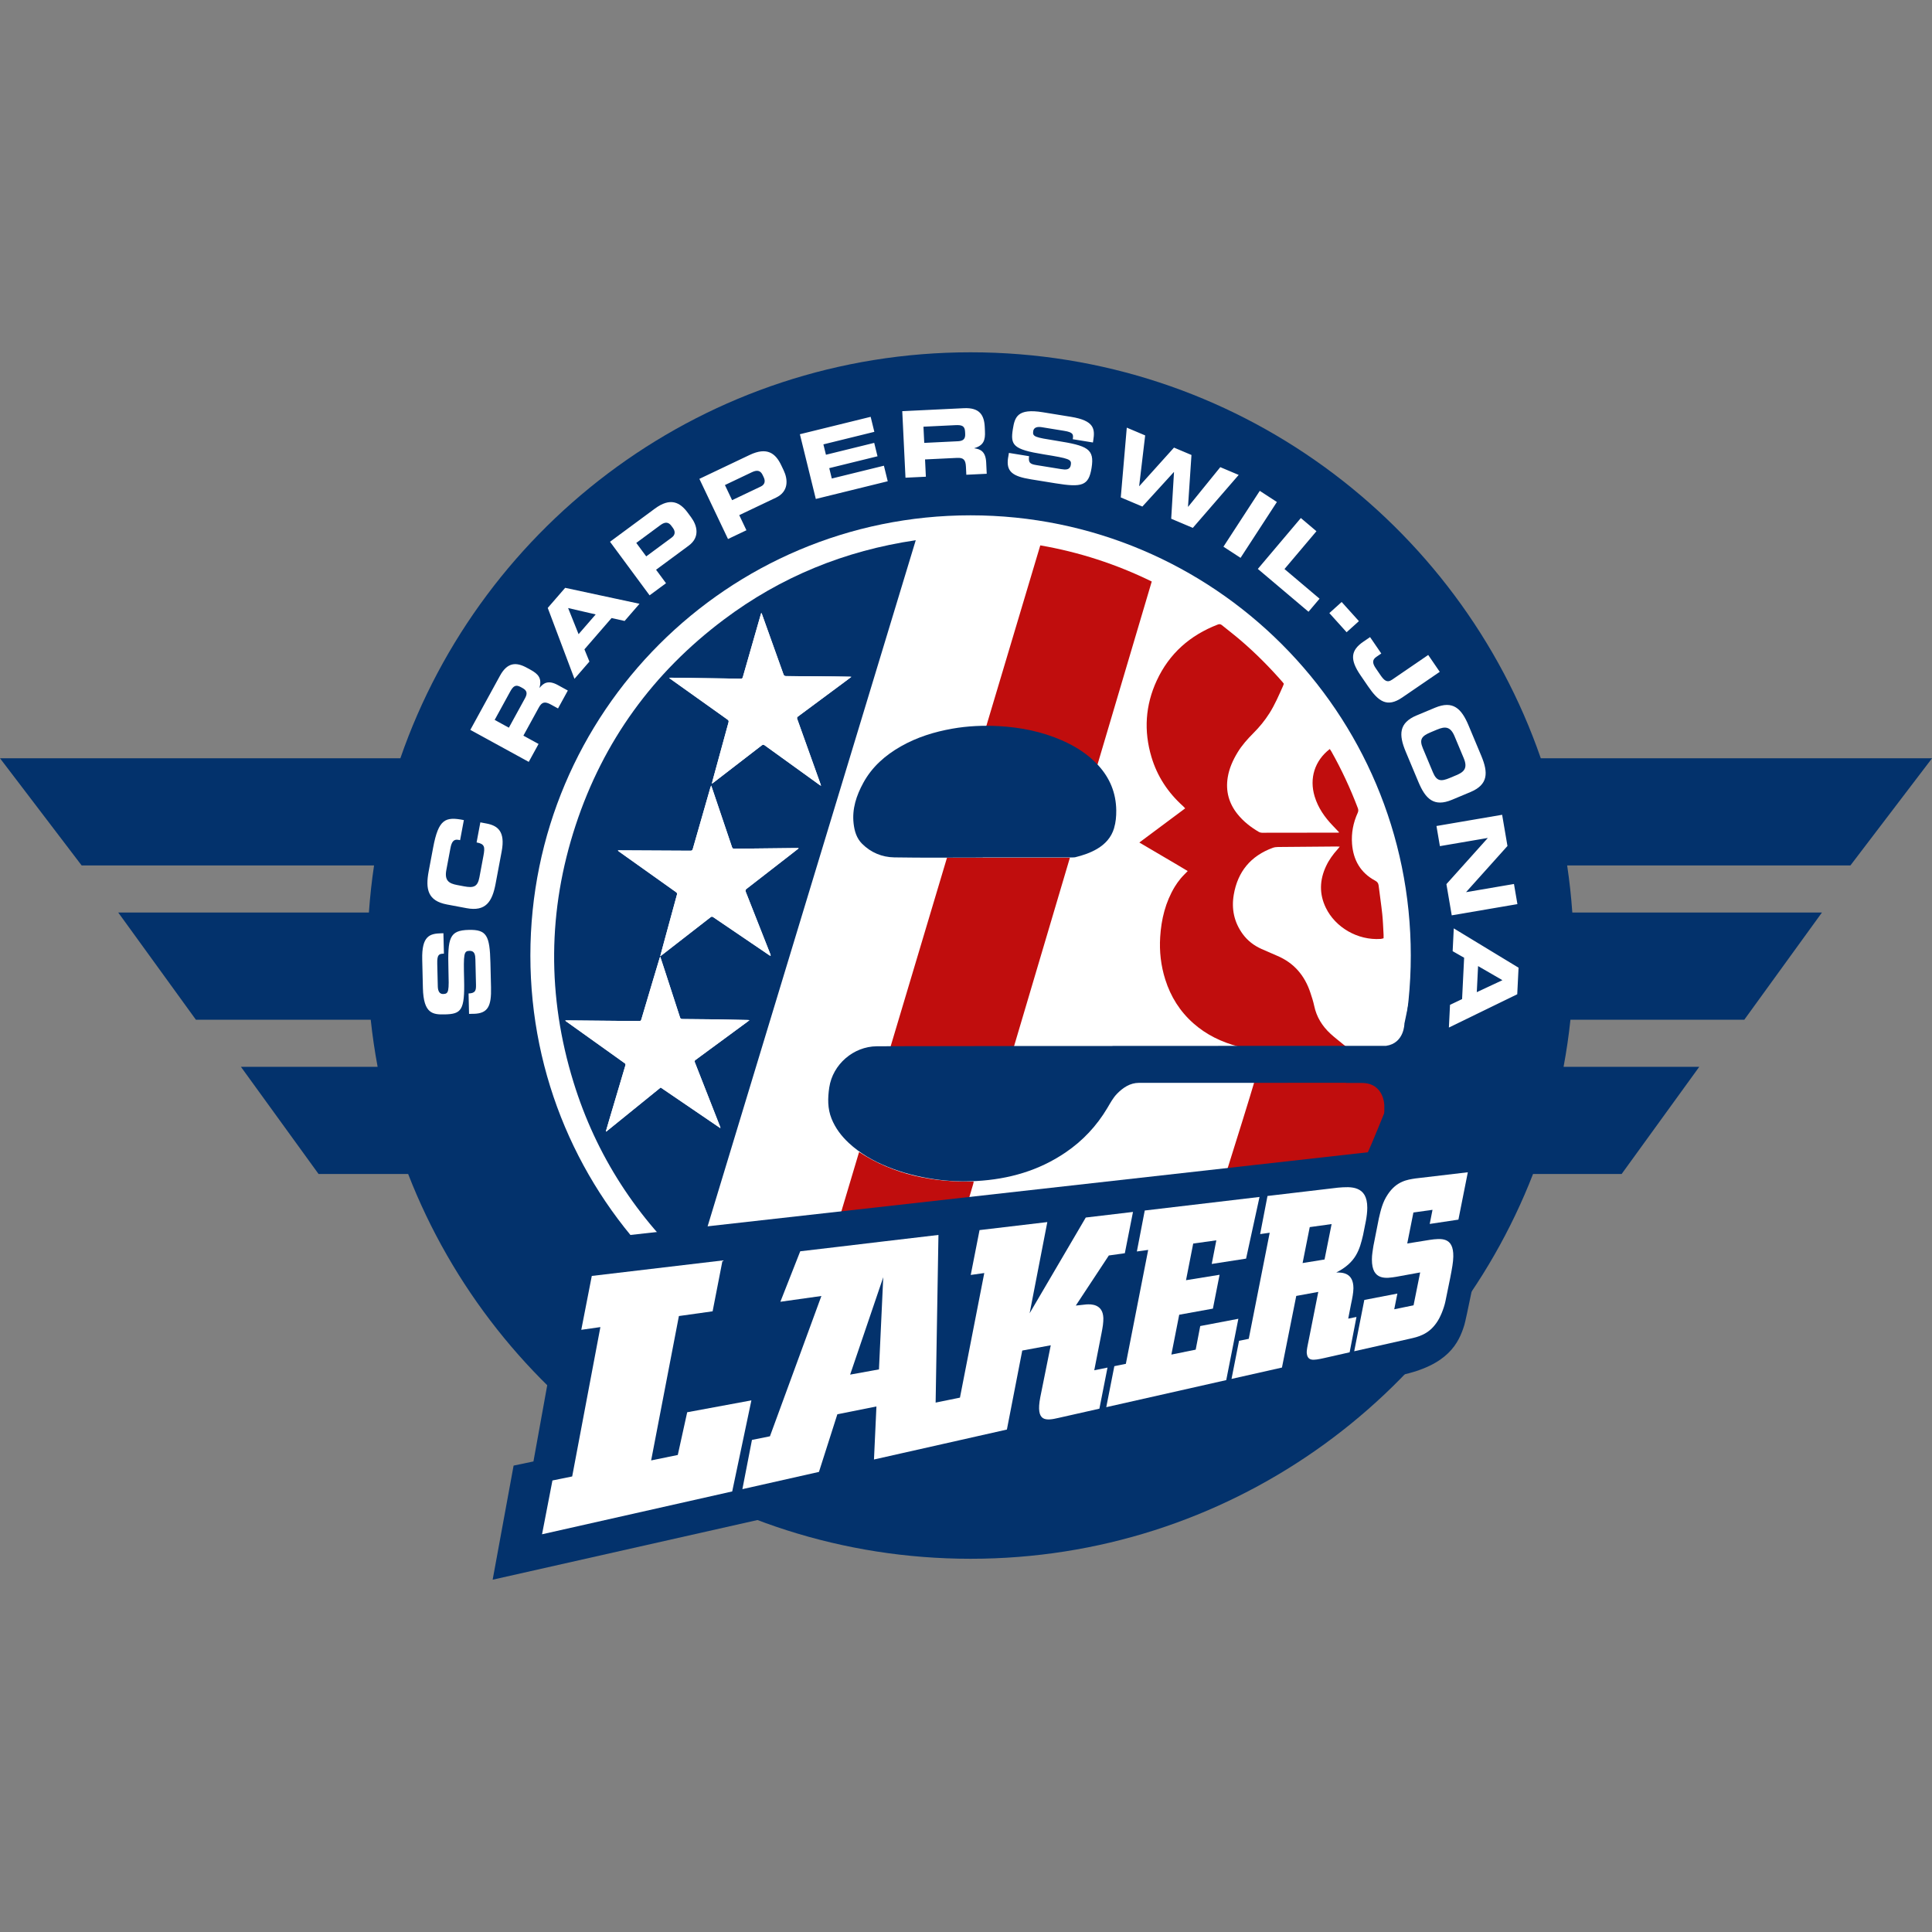 <?xml version="1.0" encoding="UTF-8"?>
<svg xmlns="http://www.w3.org/2000/svg" id="Calque_1" data-name="Calque 1" viewBox="0 0 1000 1000">
  <rect x="0" y="0" width="1000" height="1000" fill="#808080" stroke="none"/>
  <defs>
    <style>
      .cls-1 {
        fill: #fff;
      }

      .cls-2 {
        fill: #03326c;
      }

      .cls-3 {
        fill: #c00d0d;
      }
    </style>
  </defs>
  <path class="cls-2" d="M797.51,392.47c-42.31-122.29-158.46-210.12-295.14-210.12s-252.83,87.83-295.14,210.12H0l42.25,55.47h151.36c-1.2,8.03-2.09,16.17-2.67,24.39H61.21l40.18,55.47h90.5c.87,8.23,2.07,16.36,3.57,24.39h-70.75l40.18,55.47h46.37c45.3,116.55,158.56,199.16,291.12,199.16s245.82-82.62,291.12-199.16h45.85l40.18-55.47h-70.23c1.5-8.03,2.69-16.16,3.56-24.39h89.99l40.18-55.47h-129.2c-.58-8.22-1.47-16.36-2.67-24.39h146.62l42.25-55.47h-202.49Z"></path>
  <path class="cls-1" d="M502.37,722.43c125.84,0,227.85-102.01,227.85-227.85s-102.01-227.85-227.85-227.85-227.85,102.01-227.85,227.85,102.01,227.85,227.85,227.85h0Z"></path>
  <path class="cls-2" d="M319.93,440.14c-.02.07-.05.15-.07.22.34.25.67.51,1.01.75,9.67,6.89,19.34,13.78,29.02,20.65.52.37.66.69.48,1.34-2.3,8.35-4.56,16.71-6.83,25.06-.59,2.18-1.18,4.36-1.82,6.75.36-.23.55-.33.72-.46,8.43-6.55,16.87-13.09,25.29-19.65.54-.42.88-.46,1.46-.06,9.59,6.54,19.21,13.06,28.82,19.57.26.18.54.33.82.5.07-.39,0-.66-.1-.91-4.23-10.75-8.45-21.5-12.71-32.23-.3-.74-.22-1.14.42-1.63,7.59-5.86,15.16-11.76,22.73-17.64,1.39-1.08,2.76-2.16,4.14-3.24-.02-.07-.04-.14-.06-.21-.64,0-1.28,0-1.92,0-10.4.11-20.81.22-31.21.35-.71,0-1.03-.18-1.26-.88-3.4-10.13-6.83-20.25-10.25-30.37-.14-.41-.29-.82-.52-1.46-.19.5-.32.78-.41,1.06-3.04,10.59-6.09,21.18-9.11,31.77-.2.69-.49.91-1.22.91-12.15-.08-24.3-.14-36.44-.19-.33,0-.67,0-1,0h0ZM394.16,317.34c-.06.01-.13.02-.19.03-.14.46-.28.92-.41,1.38-3.04,10.59-6.08,21.18-9.1,31.77-.17.59-.44.8-1.07.78-2.8-.08-5.6-.11-8.4-.15-9.2-.13-18.4-.25-27.6-.38-.3,0-.59.03-1.09.06.41.33.64.53.89.7,9.78,6.98,19.56,13.96,29.35,20.91.6.42.71.78.53,1.46-2.68,9.74-5.34,19.49-8,29.24-.21.75-.39,1.51-.64,2.52.49-.34.77-.52,1.03-.73,8.28-6.37,16.56-12.75,24.82-19.14.59-.46.98-.41,1.54,0,9.41,6.81,18.84,13.6,28.26,20.39.21.15.45.28.9.55-.19-.58-.28-.89-.39-1.2-3.97-11.14-7.95-22.28-11.95-33.4-.22-.61-.09-.91.39-1.27,8.1-5.99,16.19-12,24.28-18.01,1.06-.79,2.12-1.59,3.35-2.52-.45-.04-.66-.08-.88-.08-2.66-.04-5.31-.09-7.97-.12-8.32-.08-16.63-.15-24.95-.19-.75,0-1.09-.23-1.34-.94-3.65-10.26-7.33-20.5-11-30.75-.11-.31-.24-.61-.37-.92h0ZM341.97,562.89c10.28,7,20.52,13.98,30.76,20.95.06-.05.12-.1.18-.15-.14-.39-.28-.77-.43-1.16-4.26-10.86-8.51-21.71-12.78-32.57-.22-.55-.28-.92.31-1.35,8.98-6.57,17.94-13.18,26.9-19.78.3-.22.58-.47,1.01-.81-.39-.04-.55-.07-.72-.08-5.31-.11-10.63-.24-15.94-.32-6.03-.09-12.06-.14-18.09-.18-.69,0-.99-.23-1.2-.88-2.5-7.76-5.03-15.51-7.56-23.26-.87-2.67-1.75-5.33-2.69-8.2-.16.45-.27.71-.35.97-1.14,3.78-2.27,7.56-3.4,11.34-2.01,6.75-4.03,13.5-6.02,20.25-.19.63-.47.84-1.13.82-2.09-.06-4.17-.03-6.26-.05-10.46-.1-20.92-.2-31.38-.29-.17,0-.35.06-.66.12.37.28.61.47.87.65,9.96,7.12,19.91,14.25,29.88,21.35.48.34.59.63.43,1.18-2.84,9.52-5.66,19.05-8.48,28.58-.54,1.84-1.08,3.69-1.61,5.53.06.05.12.1.19.15,9.37-7.59,18.73-15.18,28.17-22.82h0ZM359.35,657.49c-29.65-26.98-50.76-59.28-62.52-97.42-13.67-44.35-13.39-88.79,1.12-132.91,14.31-43.51,40.1-78.97,76.69-106.45,29.48-22.15,62.63-35.68,99.35-41.09-38.22,126-76.4,251.84-114.63,377.87h0Z"></path>
  <path class="cls-1" d="M341.97,562.89c-9.43,7.64-18.8,15.23-28.17,22.82-.06-.05-.12-.1-.19-.15.54-1.84,1.07-3.69,1.61-5.53,2.82-9.53,5.64-19.06,8.48-28.58.16-.55.06-.84-.43-1.18-9.97-7.1-19.93-14.23-29.88-21.35-.25-.18-.5-.37-.87-.65.31-.06.49-.13.66-.12,10.46.09,20.92.19,31.38.29,2.09.02,4.17,0,6.26.05.66.02.95-.19,1.13-.82,1.99-6.76,4-13.5,6.02-20.25,1.13-3.78,2.26-7.56,3.4-11.34.08-.26.19-.52.35-.97.94,2.87,1.82,5.54,2.69,8.2,2.52,7.75,5.05,15.5,7.56,23.26.21.65.51.87,1.2.88,6.03.03,12.06.09,18.09.18,5.31.08,10.63.21,15.94.32.17,0,.33.03.72.08-.43.34-.71.59-1.01.81-8.96,6.6-17.92,13.21-26.9,19.78-.59.43-.53.8-.31,1.35,4.27,10.85,8.52,21.71,12.78,32.57.15.38.28.77.43,1.16-.06.05-.12.1-.18.15-10.24-6.97-20.48-13.95-30.76-20.95h0Z"></path>
  <path class="cls-1" d="M394.16,317.34c.12.31.26.61.37.92,3.67,10.25,7.35,20.5,11,30.75.25.71.59.93,1.34.94,8.32.04,16.63.12,24.95.19,2.66.02,5.32.07,7.97.12.21,0,.43.04.88.08-1.23.93-2.29,1.73-3.35,2.52-8.09,6.01-16.18,12.01-24.28,18.01-.48.35-.61.65-.39,1.27,4,11.13,7.98,22.27,11.95,33.4.11.31.2.63.39,1.2-.46-.28-.69-.4-.9-.55-9.42-6.79-18.85-13.58-28.26-20.39-.57-.41-.95-.46-1.54,0-8.26,6.4-16.54,12.77-24.82,19.14-.26.2-.54.38-1.03.73.25-1,.43-1.76.64-2.52,2.66-9.75,5.31-19.5,8-29.24.19-.68.07-1.04-.53-1.46-9.8-6.95-19.57-13.94-29.35-20.91-.25-.18-.48-.38-.89-.7.49-.03.79-.06,1.09-.06,9.2.12,18.4.25,27.6.38,2.8.04,5.6.07,8.4.15.63.02.9-.19,1.07-.78,3.02-10.59,6.06-21.18,9.1-31.77.13-.46.28-.92.41-1.38.06,0,.12-.02.19-.03h0Z"></path>
  <path class="cls-1" d="M319.93,440.14c.33,0,.67,0,1,0,12.15.06,24.3.11,36.44.19.73,0,1.02-.21,1.22-.91,3.02-10.6,6.06-21.18,9.11-31.77.08-.28.21-.56.41-1.06.23.64.38,1.04.52,1.46,3.42,10.12,6.85,20.24,10.25,30.37.23.7.55.89,1.26.88,10.4-.13,20.81-.24,31.21-.35.64,0,1.28,0,1.92,0,.02.07.04.14.06.21-1.38,1.08-2.76,2.16-4.14,3.24-7.57,5.89-15.14,11.78-22.73,17.64-.64.49-.71.89-.42,1.63,4.26,10.73,8.48,21.48,12.71,32.23.1.25.17.52.1.91-.27-.16-.56-.32-.82-.5-9.61-6.52-19.23-13.03-28.82-19.57-.58-.4-.92-.36-1.46.06-8.42,6.57-16.86,13.11-25.29,19.65-.17.13-.36.23-.72.46.64-2.39,1.23-4.57,1.82-6.75,2.27-8.36,4.53-16.71,6.83-25.06.18-.65.04-.96-.48-1.34-9.68-6.87-19.35-13.76-29.02-20.65-.34-.24-.67-.5-1.01-.75.02-.07.05-.15.07-.22h0Z"></path>
  <path class="cls-3" d="M622.38,646.1c-2.91,9.77-5.74,19.57-8.59,29.35-.19.66-.36,1.32-.58,2.12.37-.12.49-.15.58-.2.29-.17.58-.34.87-.52,18.49-11.47,55.13-24.34,69.4-40.76,15.74-18.11,23.71-38.51,32.74-60.76,1.02-2.52.13-5.88-.26-8.45-.74-4.81-4.43-7.72-9.28-7.5-1.52.07-44.14.37-56.55.49-.44,0-.89.05-1.46.09-4.63,15.9-26.43,84.68-26.86,86.13h0ZM503.99,611.55c-21.25.45-41.23-3.45-59.33-15.26-9.48,31.73-18.92,63.34-28.38,95.02.5.25.93.49,1.39.69,17.16,7.25,34.95,12.24,53.4,14.82,1.03.14,2.05.43,3.07.65h1.69c.16-.65.28-1.31.47-1.96,9.13-30.83,18.26-61.67,27.38-92.5.14-.46.2-.94.31-1.46h0ZM553.78,443.96h-63.62c-9.75,32.62-19.48,65.2-29.26,97.93h63.86c9.68-32.68,19.33-65.23,29.02-97.93h0ZM567.85,396.45c9.45-31.87,18.85-63.6,28.29-95.46-18.42-9.01-37.55-15.22-57.69-18.71-9.36,31.34-18.67,62.51-28.01,93.75,3.5.24,6.76.44,10.01.68,6.77.5,13.39,1.8,19.87,3.78,8.7,2.67,16.82,6.49,23.78,12.49,1.23,1.06,2.39,2.21,3.75,3.47h0ZM716.14,485.66c0-.66.03-1.22,0-1.78-.21-3.6-.31-7.21-.69-10.79-.52-4.92-1.28-9.82-1.87-14.74-.15-1.24-.69-1.93-1.81-2.53-7.55-4.06-11.3-10.61-11.95-19-.43-5.6.6-11.01,2.94-16.13.38-.85.37-1.56.05-2.41-3.85-10.13-8.4-19.95-13.73-29.39-.23-.42-.52-.8-.79-1.2-7.81,6.05-10.68,15.14-7.83,24.56,1.77,5.86,5.17,10.72,9.36,15.09,1.09,1.13,2.16,2.27,3.37,3.54-.33.05-.55.1-.76.1-13.09.03-26.17.05-39.26.05-.53,0-1.13-.16-1.59-.43-4.17-2.44-7.94-5.37-10.99-9.15-4.53-5.62-6.28-11.99-5.11-19.14.76-4.64,2.65-8.82,5.06-12.81,2.26-3.75,5.16-6.97,8.23-10.05,3.12-3.12,5.9-6.51,8.27-10.25,2.82-4.45,4.88-9.27,7.02-14.06.18-.4.31-.82.46-1.23-.25-.33-.44-.61-.66-.86-6.65-7.61-13.76-14.78-21.42-21.37-3.24-2.8-6.66-5.39-9.98-8.1-.68-.55-1.3-.64-2.16-.31-14.33,5.53-25.09,14.98-31.57,28.98-5.92,12.79-6.77,26.05-2.74,39.56,2.99,10.03,8.56,18.45,16.34,25.43.36.32.67.7,1.11,1.17-7.92,5.9-15.72,11.71-23.72,17.67,4.35,2.56,8.47,4.97,12.58,7.4,4.15,2.46,8.33,4.85,12.46,7.37-1.33,1.4-2.57,2.55-3.64,3.85-1.11,1.34-2.15,2.76-3.05,4.25-4.83,8-6.98,16.81-7.56,26.04-.47,7.49.37,14.86,2.64,22.03,2.8,8.85,7.56,16.46,14.53,22.63,6.72,5.96,14.59,9.72,23.21,12.02.53.14,1.11.17,1.67.17,17.54,0,35.08,0,52.63,0,.41,0,.83-.06,1.54-.11-.69-.55-1.12-.88-1.55-1.23-2.17-1.8-4.42-3.51-6.49-5.41-4.3-3.95-7.26-8.7-8.47-14.5-.48-2.31-1.24-4.57-1.98-6.81-2.93-8.88-8.49-15.41-17.22-19.09-2.7-1.14-5.39-2.31-8.06-3.51-3.88-1.74-7.18-4.25-9.7-7.69-4.48-6.11-5.92-12.99-4.67-20.36,2.03-11.96,8.78-20.13,20.22-24.31.83-.3,1.76-.41,2.64-.42,10.15-.11,20.31-.18,30.46-.26.43,0,.85.05,1.55.08-.47.57-.76.96-1.08,1.31-2.39,2.66-4.48,5.51-6,8.76-3.36,7.15-3.62,14.35-.15,21.53,4.91,10.15,16.44,17.01,28.46,16.16.48-.03.95-.22,1.48-.35h0Z"></path>
  <path class="cls-2" d="M576.64,428.63c.91-3.01,1.16-6.11,1.13-9.2-.11-9.01-3.32-16.82-9.44-23.43-5.26-5.68-11.66-9.72-18.7-12.8-10.35-4.53-21.24-6.71-32.46-7.35-8.12-.46-16.22-.11-24.26,1.31-9.33,1.65-18.27,4.42-26.55,9.12-8.15,4.62-15,10.63-19.53,18.94-3.55,6.52-5.87,13.4-5.01,21.02.45,3.96,1.54,7.66,4.44,10.54,4.57,4.54,10.31,6.89,16.58,7,15.28.26,30.56.09,45.84.09v-.07c15.4,0,30.79,0,46.19,0,.56,0,1.14.03,1.68-.1,3.95-.98,7.8-2.25,11.32-4.33,4.23-2.5,7.33-5.93,8.78-10.72h0ZM735.68,541.32v-22.01h-6.57l-2.19,10.5s0,10.14-9.47,11.51c-48,.01-111.35.03-134,.04-2.54,0-5.08,0-7.62,0v.06c-16.25,0-32.49-.01-48.74,0-20.64.02-41.29.06-61.93.09-3.78,0-7.56.01-11.34.04-12.08.1-22.78,9.35-24.59,21.31-.82,5.46-.93,10.89,1.18,16.15,1.97,4.91,5.08,9.01,8.93,12.59,5.86,5.45,12.71,9.31,20.07,12.32,7.81,3.19,15.93,5.21,24.28,6.43,7.23,1.06,14.49,1.35,21.76.94,16.63-.93,32.2-5.33,46.1-14.79,8.91-6.05,16.1-13.74,21.61-22.99,1.53-2.56,2.91-5.22,5.02-7.39,1.51-1.55,3.14-2.91,5.03-3.96,1.96-1.08,4.04-1.67,6.3-1.68,2.61-.02,57.59-.02,107.17-.02v.08h8.17c11.67,0,11.67,11.67,11.67,11.67v10.5s43.08-41.4,19.13-41.4h0Z"></path>
  <path class="cls-1" d="M777.66,507.34l-13.28,6.21.67-13.51,12.61,7.3h0ZM752.47,480.53l-.58,11.8,5.94,3.39-1.06,21.41-6.25,2.98-.58,11.75,35.38-17.23.68-13.75-33.52-20.35h0ZM743.51,427.53l1.78,10.43,24.7-4.22.02.09-21.35,23.8,2.76,16.15,33.99-5.81-1.78-10.42-24.7,4.22-.02-.09,21.35-23.8-2.76-16.15-33.99,5.81h0ZM743.93,377.6c3.95-1.65,6.78-1.7,8.93,3.44l4.78,11.42c2.15,5.14.14,7.12-3.82,8.77l-3.43,1.44c-4.61,1.93-6.78,1.7-8.71-2.91l-5.22-12.48c-1.93-4.61-.58-6.32,4.04-8.25l3.43-1.44h0ZM733.27,370.28c-9.32,3.9-9.32,10.05-5.65,18.84l6.55,15.64c3.68,8.79,8.06,13.1,17.38,9.2l9.49-3.97c9.32-3.9,9.32-10.05,5.65-18.83l-6.55-15.64c-3.68-8.79-8.06-13.1-17.38-9.2l-9.49,3.97h0ZM705.72,332.1c-6.65,4.54-7.12,9.25-1.52,17.43l3.9,5.7c5.4,7.9,9.87,11.14,17.69,5.79l19.42-13.28-5.97-8.73-18.71,12.8c-2.64,1.8-4.15.35-6.11-2.52l-2.37-3.46c-1.85-2.71-1.74-4.41.38-5.86l2.52-1.72-5.81-8.49-3.42,2.34h0ZM688.07,317.33l8.93,9.91,6.37-5.74-8.93-9.91-6.37,5.74h0ZM651.05,294.47l26.23,22.17,5.72-6.76-18.15-15.35,16.54-19.57-8.07-6.83-22.27,26.34h0ZM633.25,282.97l8.86,5.77,18.81-28.91-8.86-5.77-18.81,28.91h0ZM580.1,257.46l11.19,4.73,16.28-17.84.09.04-1.45,24.11,11.19,4.73,23.74-27.41-9.52-4.02-16.62,20.49-.09-.04,1.79-26.75-9.04-3.82-17.94,19.93-.09-.04,3.11-26.2-9.52-4.02-3.11,36.12h0ZM521.81,236.77c-1.2,7.38,2.32,9.79,11.82,11.33l12.65,2.05c13.87,2.25,17.22,1.25,18.71-7.92,1.61-9.92-1.99-11.52-18.22-14.1-11.2-1.77-12.45-2.07-11.97-5.03.3-1.83,2.03-2.37,4.38-1.99l11.57,1.88c4.8.78,4.91,1.86,4.51,4.35l10.44,1.69.17-1.08c.97-5.97.51-10.24-11.53-12.2l-14.58-2.37c-13.17-2.14-14.5,2.52-15.5,8.68-1.36,8.37.12,10.54,15.83,13.09,13.45,2.18,14.64,2.57,14.16,5.53-.43,2.63-2.72,2.5-4.93,2.14l-12.79-2.07c-3.01-.49-4.42-1.01-3.88-4.63l-10.44-1.69-.38,2.35h0ZM468.67,247.26l10.56-.51-.43-8.95,16.61-.8c3.28-.16,4.39.98,4.56,4.59l.2,4.14,10.56-.51-.28-5.85c-.27-5.66-2.96-6.92-6.12-7.33v-.09c4.79-1.38,5.71-4.14,5.48-8.75l-.1-2.19c-.3-6.19-2.68-10.12-10.82-9.73l-31.88,1.54,1.67,34.45h0ZM477.98,220.86l16.51-.8c3.33-.16,4.88.34,5.03,3.38l.06,1.14c.12,2.48-.87,3.67-3.73,3.81l-17.46.85-.41-8.37h0ZM422.26,258.26l37.23-9.16-1.98-8.05-26.97,6.63-1.32-5.37,24.98-6.14-1.71-6.94-24.98,6.15-1.32-5.37,26.37-6.49-1.91-7.77-36.63,9.01,8.24,33.49h0ZM375.22,251.06l14.02-6.67c2.88-1.37,4.49-.66,5.49,1.45l.57,1.2c.88,1.85.71,3.72-1.52,4.79l-14.84,7.06-3.72-7.83h0ZM376.8,279l9.55-4.54-3.72-7.83,18.97-9.02c6.75-3.21,6.24-9.51,4.03-14.15l-1.27-2.67c-2.91-6.11-7.27-9.62-16.34-5.31l-26.02,12.38,14.82,31.14h0ZM329.33,281.02l12.49-9.23c2.57-1.9,4.28-1.5,5.67.37l.79,1.07c1.22,1.65,1.41,3.52-.58,4.99l-13.22,9.76-5.15-6.97h0ZM336.22,308.15l8.51-6.28-5.15-6.97,16.9-12.48c6.02-4.44,4.31-10.52,1.25-14.66l-1.75-2.38c-4.02-5.44-8.97-8.06-17.06-2.09l-23.18,17.12,20.49,27.74h0ZM294.05,314.72l14.28,3.3-8.86,10.22-5.42-13.53h0ZM297.34,351.36l7.74-8.93-2.58-6.33,14.04-16.2,6.76,1.51,7.71-8.89-38.48-8.26-9.02,10.4,13.83,36.7h0ZM273.68,394.34l5.08-9.27-7.85-4.3,7.99-14.58c1.58-2.88,3.13-3.23,6.3-1.49l3.63,1.99,5.08-9.27-5.14-2.82c-4.97-2.72-7.44-1.09-9.45,1.39l-.08-.05c1.33-4.81-.55-7.03-4.6-9.25l-1.92-1.05c-5.43-2.97-10.04-3-13.95,4.15l-15.33,27.99,30.25,16.57h0ZM256.04,372.62l7.94-14.5c1.6-2.93,2.84-3.99,5.51-2.52l1,.55c2.17,1.19,2.67,2.66,1.3,5.17l-8.4,15.33-7.35-4.03h0ZM241.45,470.06c9.93,1.87,13.31-3.27,15.07-12.63l3.15-16.76c1.96-10.44-2.15-13.34-7.86-14.42l-3.18-.6-1.95,10.39c4.21.79,4.42,2.28,3.54,6.96l-2.08,11.1c-.92,4.92-2.99,5.59-7.91,4.67l-3.65-.69c-4.21-.79-6.59-2.3-5.56-7.78l2.13-11.33c.58-3.09,1.62-4.74,4.05-4.28l.94.18,1.95-10.39c-9.58-1.9-13.12-.58-15.9,14.22l-2.3,12.22c-1.76,9.36-.47,15.37,9.46,17.24l10.11,1.9h0ZM245.19,524.75c7.48-.18,9.19-4.08,8.96-13.7l-.31-12.81c-.34-14.05-1.94-17.15-11.22-16.93-10.05.24-10.96,4.08-10.51,20.5.32,11.33.26,12.62-2.75,12.69-1.86.04-2.71-1.55-2.76-3.94l-.28-11.72c-.12-4.86.92-5.17,3.45-5.23l-.26-10.57-1.1.03c-6.05.15-10.16,1.39-9.87,13.58l.35,14.76c.32,13.33,5.14,13.79,11.38,13.64,8.48-.2,10.34-2.06,9.95-17.97-.33-13.62-.17-14.86,2.83-14.93,2.67-.06,2.96,2.21,3.01,4.45l.31,12.95c.07,3.05-.18,4.53-3.84,4.67l.25,10.57,2.38-.06h0Z"></path>
  <path class="cls-2" d="M287.47,643.57l-11.94,63.41s3.86,2.94,9.18,1.92c-2.98,16.46-6.4,35.3-8.6,47.54l-10.27,2.15-10.84,59.06s465.67-104.94,469.91-105.83c24.69-5.2,30.17-16.73,33.02-25.96,1.81-5.87,19.69-97.26,19.69-97.26l-490.15,54.97h0Z"></path>
  <path class="cls-1" d="M685.58,651.91l3.66-18.33-11.32,1.57-3.7,18.61,11.36-1.85h0ZM697.84,682.52l4.27-.87-3.54,18.3-13.27,3c-1.43.32-2.69.58-3.78.72-1.1.16-2.01.18-2.76.02-.72-.17-1.32-.53-1.71-1.12-.41-.6-.64-1.47-.7-2.65,0-.31.03-.62.07-1.02.04-.39.1-.82.19-1.35.09-.52.2-1.13.36-1.86.14-.7.31-1.55.51-2.51l4.86-24.5-11.4,2.09-7.4,37.07-26.11,5.88,3.9-19.73,5.02-1.02,10.84-54.91-4.95.7,3.81-19.73,36.54-4.31c1.64-.14,3.42-.27,5.15-.24,1.73.05,3.43.28,4.91.91,1.47.62,2.75,1.62,3.65,3.18.89,1.57,1.41,3.71,1.4,6.61,0,.55-.03,1.11-.06,1.66-.04.56-.09,1.1-.15,1.68-.06.56-.14,1.11-.22,1.67-.07.57-.16,1.13-.28,1.7l-1.48,7.41c-.45,1.89-.9,3.73-1.48,5.49-.6,1.76-1.31,3.47-2.29,5.08-.98,1.62-2.22,3.17-3.86,4.62-1.63,1.46-3.67,2.86-6.24,4.15.75,0,1.68-.01,2.66.11.97.13,2,.38,2.93.89.91.5,1.74,1.27,2.34,2.43.59,1.14.96,2.68.96,4.74-.02.6-.06,1.23-.12,1.89-.07.65-.17,1.31-.27,2-.12.69-.24,1.39-.38,2.08-.16.71-.3,1.4-.44,2.1l-1.48,7.62h0Z"></path>
  <polygon class="cls-1" points="621.24 686.36 640.97 682.6 634.7 714.34 572.6 728.35 576.78 707.13 582.74 705.92 594.3 646.95 588.44 647.76 592.52 626.56 651.93 619.54 644.97 651.46 627.19 654.22 629.57 641.99 617.6 643.66 613.88 662.63 631.25 659.82 627.8 677.34 610.36 680.5 606.3 701.13 618.89 698.58 621.24 686.36 621.24 686.36 621.24 686.36"></polygon>
  <path class="cls-1" d="M454.95,708.8l2.22-47.71-17.14,50.41,14.92-2.7h0ZM566.4,709.25l6.84-1.39-4.19,21.27-21.2,4.78c-1.59.37-3.1.69-4.49.77-1.37.08-2.59-.07-3.55-.67-.94-.62-1.59-1.68-1.86-3.43-.26-1.73-.13-4.13.51-7.43l5.41-26.84-14.75,2.73-7.95,40.89-33.78,7.62-20.4,4.59-14.62,3.29,1.27-27.44-20.23,4.04-9.52,29.82-39.63,8.93,4.95-25.48,9.31-1.88,26.63-72.62-21.23,2.99,10.28-26.13,20.3-2.39,21.47-2.56,29.77-3.51-1.46,86.78,7.64-1.56,4.95-1.01,12.59-64.49-7.01.99,4.56-23.22,35.08-4.15-9.15,47.19,29.05-49.54,24.44-2.9-4.22,21.37-8.28,1.17-17.1,25.93,5.46-.6c.6-.03,1.45-.07,2.37,0,.92.1,1.92.29,2.86.73.93.44,1.8,1.1,2.46,2.14.65,1.02,1.05,2.4,1.12,4.26.01.54-.01,1.1-.05,1.69-.04.61-.11,1.22-.18,1.89-.1.66-.19,1.34-.32,2.04-.12.71-.26,1.43-.4,2.16l-3.77,19.21h0Z"></path>
  <polygon class="cls-1" points="355.69 730.98 388.92 724.83 378.99 771.96 280.56 794.14 285.94 766.29 296.16 764.21 310.76 686.9 300.87 688.31 306.31 660.42 373.98 652.41 368.85 678.73 351.4 681.18 337.03 755.91 350.82 753.09 355.69 730.98 355.69 730.98 355.69 730.98"></polygon>
  <path class="cls-1" d="M754.86,631.28l-14.84,2.23,1.45-7.31-9.89,1.39-3.19,16.04,11.63-1.87c1.45-.21,2.97-.42,4.41-.44,1.44-.02,2.8.11,3.97.6,1.17.49,2.15,1.32,2.82,2.67.68,1.36,1.05,3.23,1.01,5.79-.01.77-.06,1.53-.14,2.31-.07.77-.18,1.59-.32,2.46-.13.86-.28,1.78-.48,2.8-.18,1.01-.4,2.12-.63,3.35l-2.5,12.23c-.21,1-.48,2.03-.82,3.05-.33,1.03-.71,2.06-1.11,3.04-.41.98-.85,1.91-1.29,2.76-.45.84-.91,1.6-1.36,2.23-1.05,1.53-2.18,2.76-3.33,3.75-1.18.99-2.38,1.76-3.57,2.34-1.2.6-2.39,1.03-3.55,1.38-1.14.34-2.26.58-3.29.82l-28.9,6.51,5.23-26.56,17.11-3.3-1.62,8.13,10-2.05,3.42-17.02-12.46,2.27c-1.27.2-2.68.43-4.09.5-1.42.06-2.82-.04-4.08-.52-1.25-.47-2.34-1.32-3.13-2.74-.77-1.43-1.23-3.44-1.22-6.24,0-.6.03-1.19.07-1.79.05-.6.12-1.19.2-1.79.07-.59.16-1.18.26-1.78.08-.58.18-1.18.28-1.77l2.77-14.04c.24-1.06.49-2.13.76-3.19.26-1.06.57-2.11.92-3.17.35-1.04.76-2.09,1.23-3.1.5-1.03,1.06-2.04,1.74-3.04,1.14-1.72,2.35-3.06,3.58-4.11,1.23-1.04,2.47-1.79,3.73-2.35,1.22-.56,2.43-.92,3.62-1.19,1.17-.26,2.31-.43,3.36-.59l27.13-3.2-4.87,24.5h0Z"></path>
</svg>
